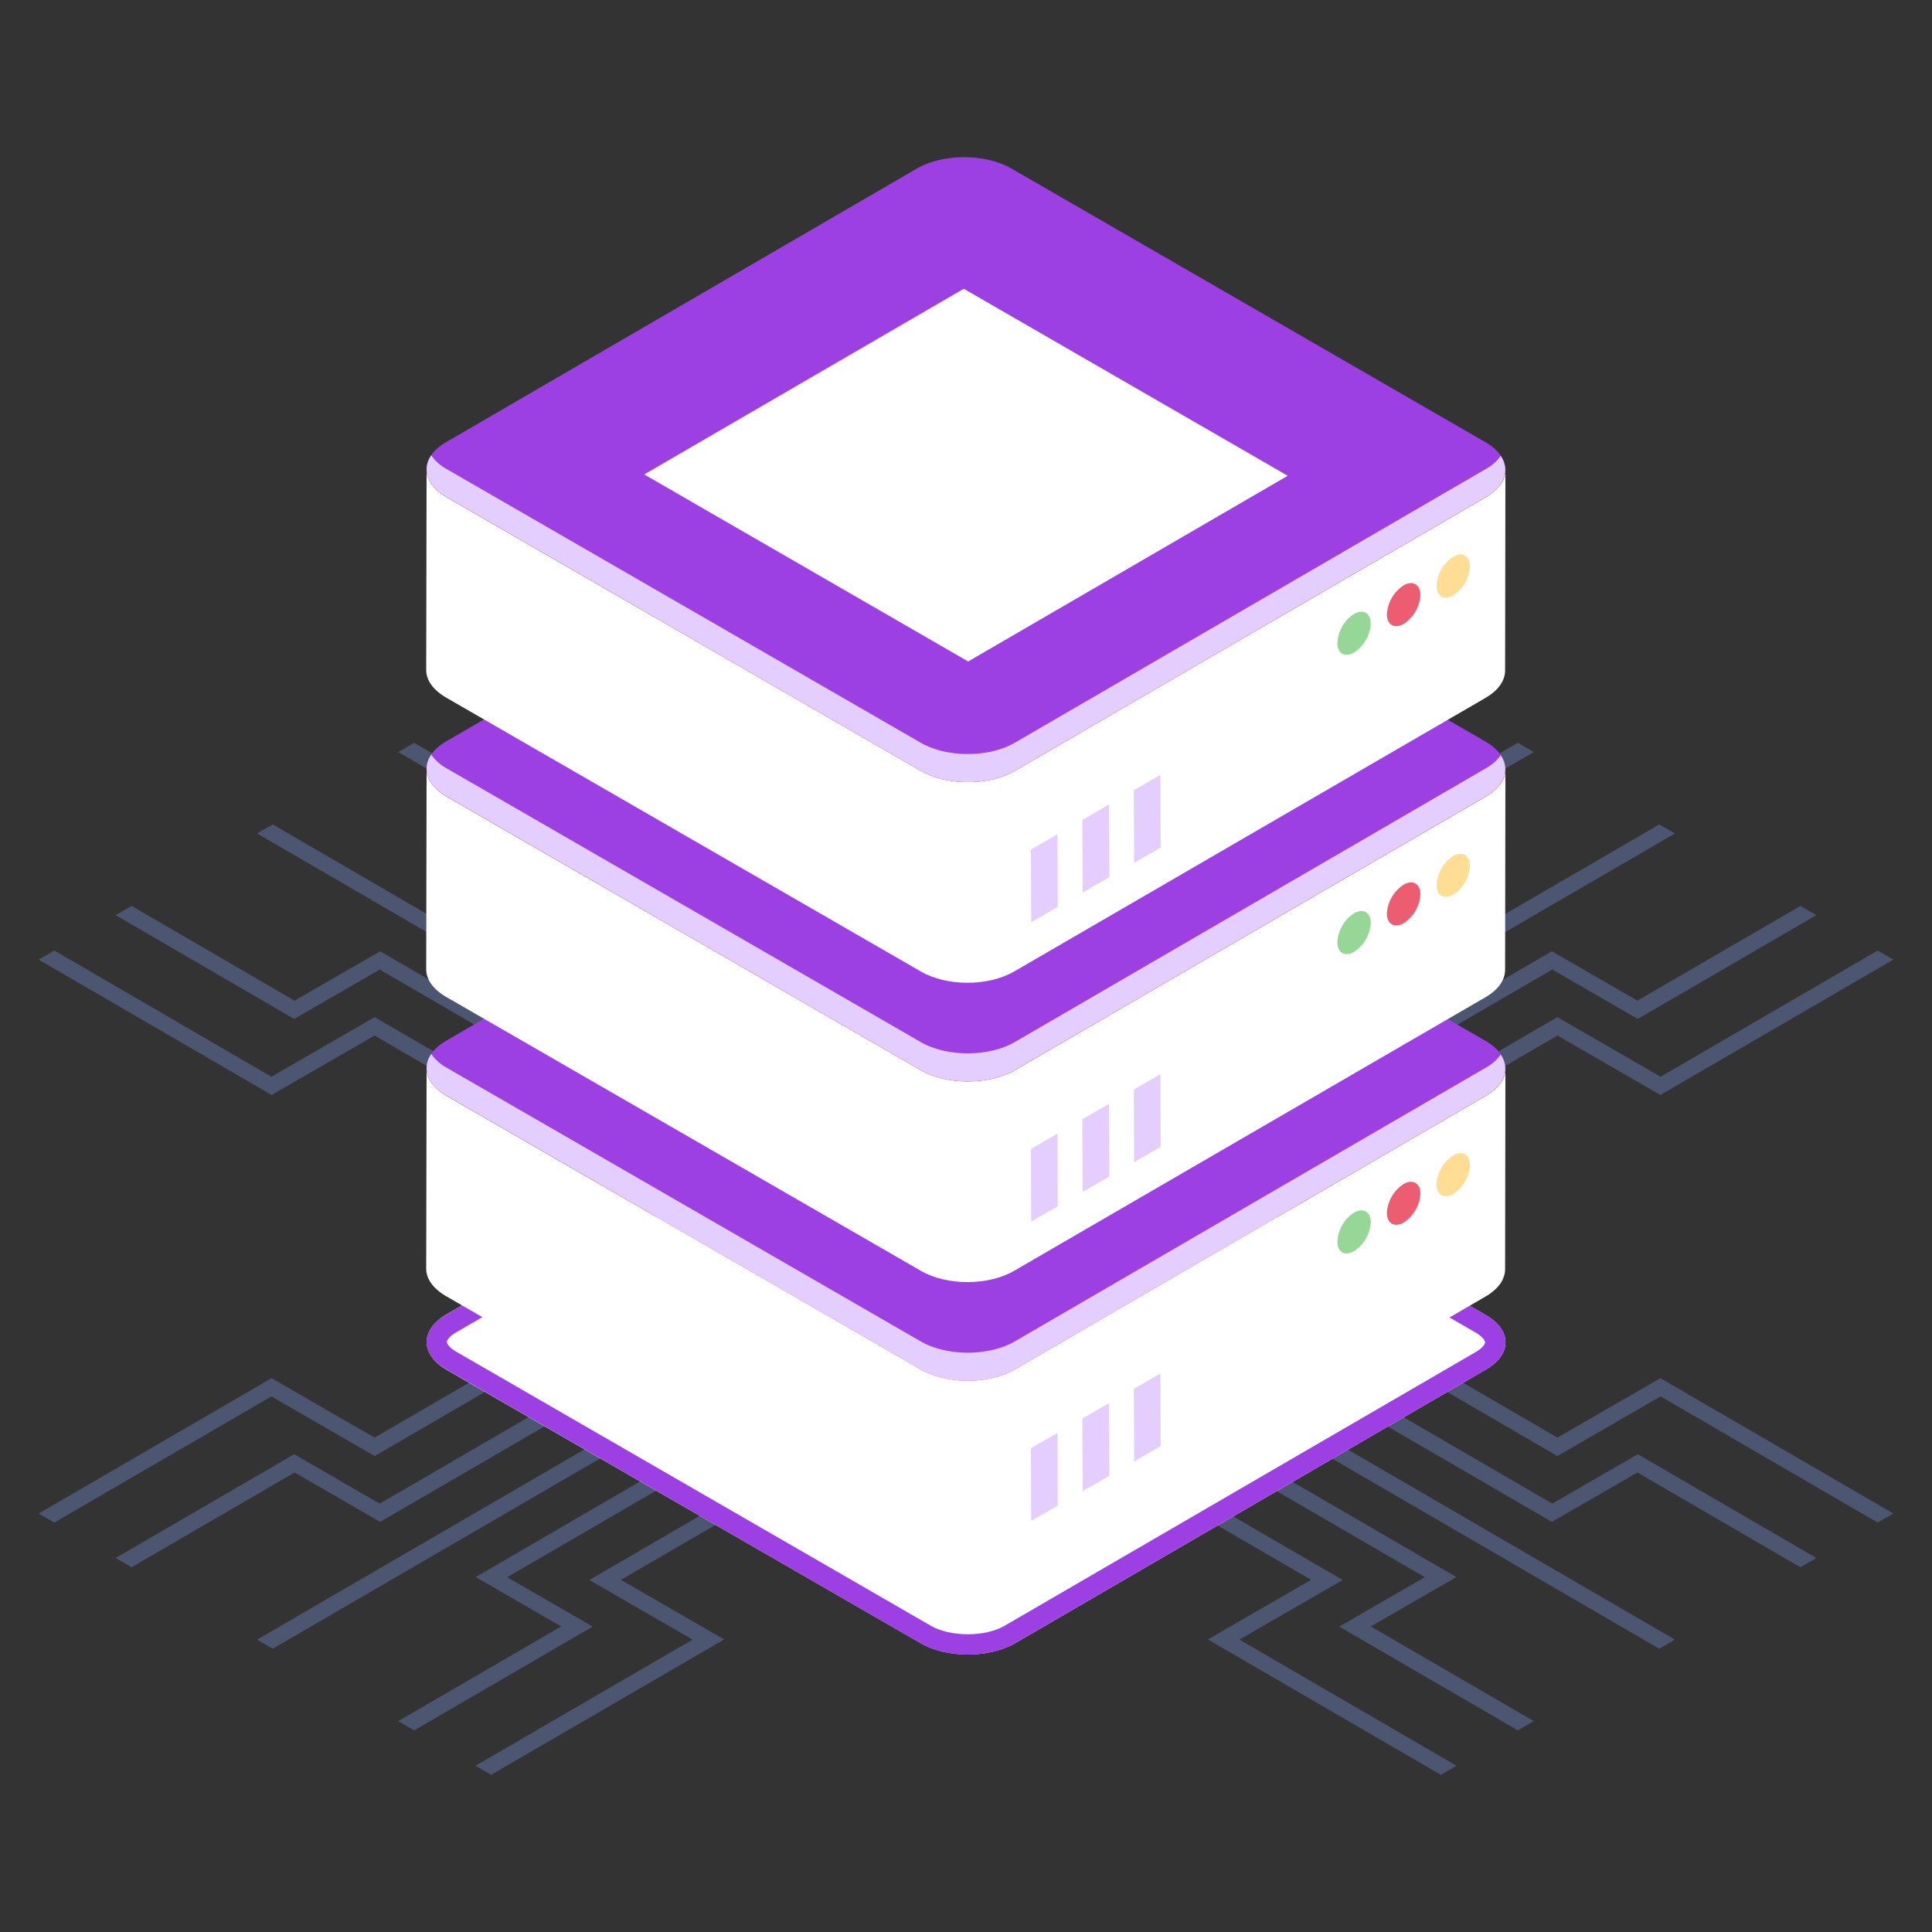 <svg xmlns="http://www.w3.org/2000/svg" version="1.1" xmlns:xlink="http://www.w3.org/1999/xlink" width="512" height="512" x="0" y="0" viewBox="0 0 50 50" style="enable-background:new 0 0 512 512" xml:space="preserve" class=""><rect x="0" y="0" width="50" height="50" fill="#333333" stroke="none"/><g><g fill="#4c5671"><path d="m9.696 37.682 8.042-4.673-.413-.239-7.632 4.435-2.664-1.538L1 39.17l.406.234 5.618-3.265z" fill="#4c5671" opacity="1" data-original="#4c5671"></path><path d="m19.28 33.9-.413-.24-9.04 5.254-2.213-1.279-4.621 2.686.413.239 4.218-2.452 2.214 1.278zM20.313 34.496l-13.66 7.938.406.235 13.66-7.94zM13.126 40.818l9.04-5.253-.414-.239-9.442 5.488 2.214 1.278-4.218 2.451.413.239 4.621-2.686z" fill="#4c5671" opacity="1" data-original="#4c5671"></path><path d="m23.7 36.451-.405-.234-8.043 4.673 2.672 1.543-5.619 3.265.406.234 6.03-3.503-2.672-1.543zM40.304 26.323l-8.042 4.674.413.239 7.632-4.436 2.664 1.538L49 24.835l-.406-.235-5.618 3.266z" fill="#4c5671" opacity="1" data-original="#4c5671"></path><path d="m30.72 30.106.413.239 9.04-5.253 2.213 1.278 4.621-2.686-.413-.238-4.218 2.451-2.214-1.278zM29.687 29.51l13.66-7.94-.406-.233-13.66 7.938zM36.874 23.188l-9.04 5.253.414.238 9.442-5.488-2.213-1.278 4.218-2.45-.414-.24-4.621 2.686z" fill="#4c5671" opacity="1" data-original="#4c5671"></path><path d="m26.3 27.554.405.234 8.043-4.673-2.672-1.542 5.619-3.266-.406-.234-6.03 3.504 2.672 1.542zM40.304 37.682l-8.042-4.673.413-.239 7.632 4.435 2.664-1.538L49 39.17l-.406.234-5.618-3.265z" fill="#4c5671" opacity="1" data-original="#4c5671"></path><path d="m30.72 33.9.413-.24 9.04 5.254 2.213-1.279 4.621 2.686-.413.239-4.218-2.452-2.214 1.278zM29.687 34.496l13.66 7.938-.406.235-13.66-7.94zM36.874 40.818l-9.04-5.253.414-.239 9.442 5.488-2.213 1.278 4.218 2.451-.414.239-4.621-2.686z" fill="#4c5671" opacity="1" data-original="#4c5671"></path><path d="m26.3 36.451.405-.234 8.043 4.673-2.672 1.543 5.619 3.265-.406.234-6.03-3.503 2.672-1.543zM9.696 26.323l8.042 4.674-.413.239L9.693 26.8l-2.664 1.538L1 24.835l.406-.235 5.618 3.266z" fill="#4c5671" opacity="1" data-original="#4c5671"></path><path d="m19.28 30.106-.413.239-9.04-5.253-2.213 1.278-4.621-2.686.413-.238 4.218 2.451 2.214-1.278zM20.313 29.51l-13.66-7.94.406-.233 13.66 7.938zM13.126 23.188l9.04 5.253-.414.238-9.442-5.488 2.214-1.278-4.218-2.45.413-.24 4.621 2.686z" fill="#4c5671" opacity="1" data-original="#4c5671"></path><path d="m23.7 27.554-.405.234-8.043-4.673 2.672-1.542-5.619-3.266.406-.234 6.03 3.504-2.672 1.542z" fill="#4c5671" opacity="1" data-original="#4c5671"></path></g><path fill="#ffffff" d="M38.457 35.442 26.27 42.526c-.674.39-1.769.39-2.442 0l-12.284-7.084c-.663-.39-.674-1.021 0-1.42l12.189-7.085c.674-.39 1.768-.39 2.442 0l12.273 7.094c.684.39.684 1.022.01 1.411z" opacity="1" data-original="#ffffff" class=""></path><path fill="#9c3fe3" d="M38.45 34.029 26.173 26.94c-.673-.389-1.767-.392-2.442 0l-12.19 7.085c-.675.392-.666 1.026.007 1.414l12.277 7.088c.678.392 1.767.392 2.441 0l12.192-7.085c.674-.391.67-1.022-.008-1.414zm-.256.96-12.192 7.084c-.507.296-1.403.295-1.915 0l-12.276-7.089c-.194-.112-.246-.216-.246-.255 0-.037.05-.138.24-.248l12.191-7.085c.254-.148.604-.22.955-.22s.703.073.959.22l12.277 7.089c.182.105.247.21.247.254 0 .044-.063.147-.24.25z" opacity="1" data-original="#5793fb" class=""></path><path fill="#ffffff" d="m38.96 27.656-.008 5.186c0 .26-.164.51-.501.709l-12.194 7.077c-.674.398-1.763.398-2.437 0l-12.28-7.086c-.337-.198-.51-.45-.51-.709l.01-5.195c0 .26.172.519.509.718l12.28 7.086c.674.389 1.763.389 2.437 0l12.193-7.086c.337-.2.502-.45.502-.7z" opacity="1" data-original="#3a53d0" class=""></path><path fill="#9c3fe3" d="M38.45 26.94c.678.393.682 1.023.008 1.415L26.266 35.44c-.674.392-1.763.392-2.441 0l-12.277-7.088c-.673-.388-.682-1.022-.008-1.414l12.191-7.085c.675-.392 1.77-.389 2.442 0z" opacity="1" data-original="#5793fb" class=""></path><path fill="#e4cdff" d="m38.458 27.628-12.192 7.085c-.674.392-1.763.392-2.441 0l-12.277-7.088a1.128 1.128 0 0 1-.387-.35c-.246.36-.116.787.387 1.077l12.277 7.088c.678.392 1.767.392 2.441 0l12.192-7.084c.497-.29.62-.708.38-1.065-.084.122-.209.238-.38.337zM29.344 35.943l.007 1.88.686-.397-.007-1.88zM28.01 36.712l.008 1.88.69-.398-.008-1.88zM26.681 37.48l.007 1.88.686-.396-.007-1.88z" opacity="1" data-original="#7bb1ff" class=""></path><path fill="#ffffff" d="m38.96 19.91-.008 5.186c0 .259-.164.51-.501.708l-12.194 7.078c-.674.398-1.763.398-2.437 0l-12.28-7.086c-.337-.199-.51-.45-.51-.709l.01-5.195c0 .26.172.518.509.718l12.28 7.086c.674.389 1.763.389 2.437 0l12.193-7.086c.337-.2.502-.45.502-.7z" opacity="1" data-original="#3a53d0" class=""></path><path fill="#9c3fe3" d="M38.45 19.195c.678.391.682 1.022.008 1.414l-12.192 7.085c-.674.391-1.763.391-2.441 0l-12.277-7.088c-.673-.389-.682-1.023-.008-1.415l12.191-7.084c.675-.392 1.77-.389 2.442 0z" opacity="1" data-original="#5793fb" class=""></path><path fill="#e4cdff" d="m38.458 19.881-12.192 7.085c-.674.392-1.763.392-2.441 0l-12.277-7.088a1.128 1.128 0 0 1-.387-.35c-.246.36-.116.787.387 1.078l12.277 7.087c.678.392 1.767.392 2.441 0l12.192-7.084c.497-.29.62-.708.38-1.065-.084.123-.209.238-.38.337zM29.344 28.197l.007 1.879.686-.396-.007-1.88zM28.01 28.966l.008 1.88.69-.398-.008-1.88zM26.681 29.734l.007 1.88.686-.397-.007-1.88z" opacity="1" data-original="#7bb1ff" class=""></path><path fill="#ffffff" d="m38.96 12.163-.008 5.186c0 .26-.164.51-.501.709l-12.194 7.078c-.674.397-1.763.397-2.437 0L11.54 18.05c-.337-.2-.51-.45-.51-.71l.01-5.194c0 .259.172.518.509.717l12.28 7.086c.674.39 1.763.39 2.437 0l12.193-7.086c.337-.2.502-.45.502-.7z" opacity="1" data-original="#3a53d0" class=""></path><path fill="#9c3fe3" d="M38.45 11.448c.678.392.682 1.023.008 1.415l-12.192 7.084c-.674.392-1.763.392-2.441 0L11.548 12.86c-.673-.388-.682-1.022-.008-1.414L23.731 4.36c.675-.391 1.77-.388 2.442 0z" opacity="1" data-original="#5793fb" class=""></path><path fill="#ffffff" d="m16.672 12.278 8.27-4.805 8.384 4.84-8.27 4.806z" opacity="1" data-original="#3a53d0" class=""></path><path fill="#e4cdff" d="M38.458 12.135 26.266 19.22c-.674.392-1.763.392-2.441 0l-12.277-7.088a1.128 1.128 0 0 1-.387-.35c-.246.36-.116.787.387 1.078l12.277 7.087c.678.392 1.767.392 2.441 0l12.192-7.084c.497-.29.62-.708.38-1.065-.084.123-.209.238-.38.337zM29.344 20.45l.007 1.88.686-.396-.007-1.88zM28.01 21.22l.008 1.88.69-.399-.008-1.88zM26.681 21.987l.007 1.88.686-.396-.007-1.88z" opacity="1" data-original="#7bb1ff" class=""></path><path fill="#96d696" d="M35.041 31.383a.952.952 0 0 0-.43.75c0 .271.194.384.433.246a.95.95 0 0 0 .43-.746c0-.274-.193-.388-.433-.25z" opacity="1" data-original="#96d696"></path><path fill="#ed5d71" d="M36.326 30.642a.958.958 0 0 0-.434.75c.001.272.197.384.437.246a.956.956 0 0 0 .43-.746c0-.275-.197-.387-.433-.25z" opacity="1" data-original="#ed5d71"></path><path fill="#ffdd94" d="M37.607 29.902a.952.952 0 0 0-.43.749c0 .272.194.385.433.247a.951.951 0 0 0 .43-.746c0-.275-.193-.389-.433-.25z" opacity="1" data-original="#ffdd94"></path><path fill="#96d696" d="M35.041 23.637a.952.952 0 0 0-.43.749c0 .272.194.385.433.247a.95.95 0 0 0 .43-.746c0-.275-.193-.389-.433-.25z" opacity="1" data-original="#96d696"></path><path fill="#ed5d71" d="M36.326 22.895a.958.958 0 0 0-.434.751c.001.272.197.383.437.245a.956.956 0 0 0 .43-.746c0-.274-.197-.386-.433-.25z" opacity="1" data-original="#ed5d71"></path><path fill="#ffdd94" d="M37.607 22.155a.952.952 0 0 0-.43.75c0 .271.194.384.433.246a.951.951 0 0 0 .43-.746c0-.274-.193-.388-.433-.25z" opacity="1" data-original="#ffdd94"></path><path fill="#96d696" d="M35.041 15.89a.952.952 0 0 0-.43.75c0 .271.194.385.433.246a.95.95 0 0 0 .43-.745c0-.275-.193-.389-.433-.25z" opacity="1" data-original="#96d696"></path><path fill="#ed5d71" d="M36.326 15.149a.958.958 0 0 0-.434.75c.001.273.197.384.437.246a.956.956 0 0 0 .43-.746c0-.275-.197-.387-.433-.25z" opacity="1" data-original="#ed5d71"></path><path fill="#ffdd94" d="M37.607 14.41a.952.952 0 0 0-.43.748c0 .272.194.385.433.247a.951.951 0 0 0 .43-.746c0-.275-.193-.389-.433-.25z" opacity="1" data-original="#ffdd94"></path></g></svg>